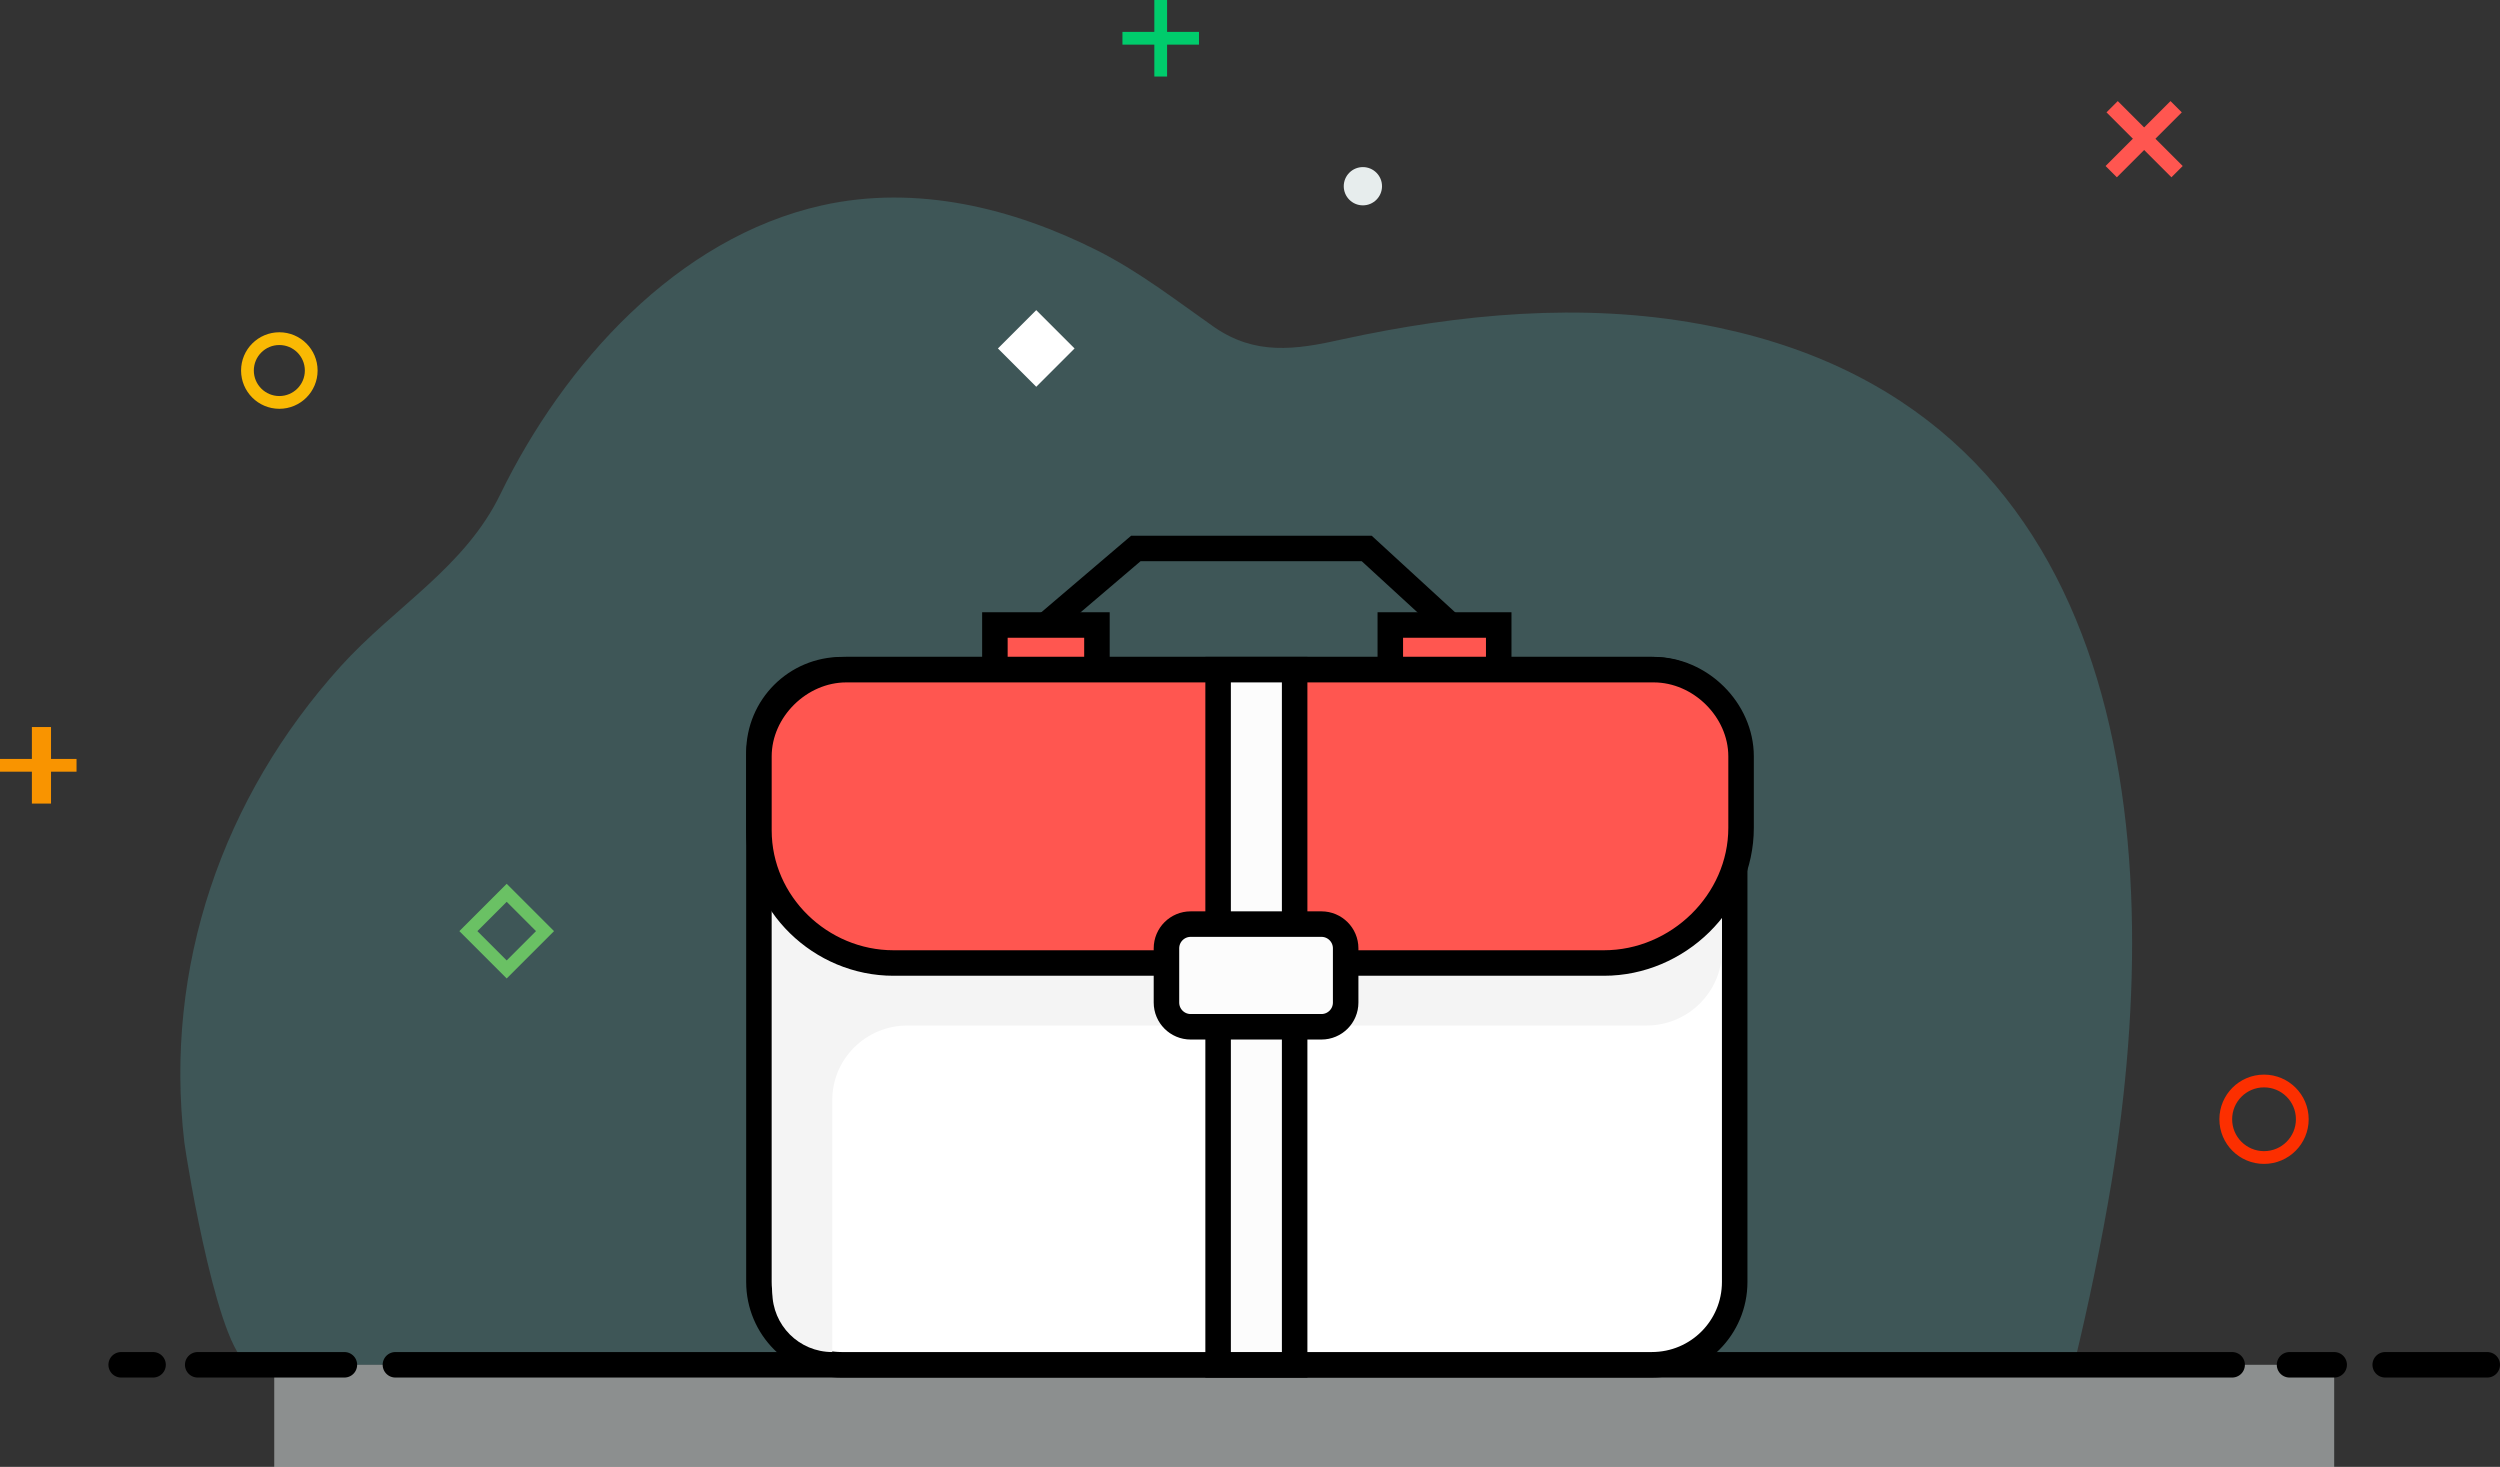 <?xml version="1.0" encoding="utf-8"?>
<!-- Generator: Adobe Illustrator 19.2.1, SVG Export Plug-In . SVG Version: 6.00 Build 0)  -->
<svg version="1.1" id="Layer_1" xmlns="http://www.w3.org/2000/svg" xmlns:xlink="http://www.w3.org/1999/xlink" x="0px" y="0px"
	 viewBox="0 0 392 230" style="enable-background:new 0 0 392 230;" xml:space="preserve">
<rect x="0" y="0" width="392" height="230" fill="#333333" stroke="none"/>
<style type="text/css">
	.st0{opacity:0.2;fill:#6AE5E7;}
	.st1{opacity:0.5;fill:#E7EDED;}
	.st2{fill:none;stroke:#000000;stroke-width:4;stroke-linecap:round;stroke-miterlimit:10;}
	.st3{fill:none;stroke:#F9B903;stroke-width:2;stroke-miterlimit:10;}
	.st4{fill:none;stroke:#FC2F00;stroke-width:2;stroke-miterlimit:10;}
	.st5{fill:#E7EDED;}
	.st6{fill:#00CC6C;}
	.st7{fill:#F99400;}
	.st8{fill:#FF5650;}
	.st9{fill:none;stroke:#6AC164;stroke-width:2;stroke-miterlimit:10;}
	.st10{fill:#FFFFFF;}
	.st11{fill:#FF5650;stroke:#000000;stroke-width:4;stroke-miterlimit:10;}
	.st12{fill:#FFFFFF;stroke:#000000;stroke-width:4;stroke-linecap:round;stroke-miterlimit:10;}
	.st13{fill:#F4F4F4;}
	.st14{fill:#FCFCFC;stroke:#000000;stroke-width:4;stroke-miterlimit:10;}
	.st15{fill:none;stroke:#000000;stroke-width:4;stroke-miterlimit:10;}
</style>
<g>
	<path class="st0" d="M39.5,214c-5,0-10.2-31.8-10.6-34.9c-3.2-27.5,6-54.1,24.5-74.6C62,95,72.9,89,78.5,77.4
		c9.9-20.3,27.6-40.1,50.4-45.2c14.8-3.3,29.9,0.4,43.2,7.1c6.7,3.4,12.3,7.8,18.3,12c6.4,4.4,12.6,3.6,20.1,1.9
		c18.4-4,37.5-5.8,56-2.4c66.8,12.1,73.7,78.8,64.6,134.5c-1.6,9.6-3.6,19.2-5.9,28.7C325.3,214,39.7,214,39.5,214z"/>
	<g>
		<g>
			<rect x="43" y="214" class="st1" width="323" height="16"/>
			<line class="st2" x1="374" y1="214" x2="390" y2="214"/>
			<line class="st2" x1="359" y1="214" x2="366" y2="214"/>
			<line class="st2" x1="62" y1="214" x2="350" y2="214"/>
			<line class="st2" x1="31" y1="214" x2="54" y2="214"/>
			<line class="st2" x1="19" y1="214" x2="24" y2="214"/>
		</g>
	</g>
</g>
<circle class="st3" cx="43.8" cy="58.1" r="5"/>
<circle class="st4" cx="355" cy="175.5" r="6"/>
<circle class="st5" cx="213.7" cy="29.2" r="3"/>
<rect x="181" class="st6" width="2" height="12"/>
<rect x="181" transform="matrix(-1.836970e-16 1 -1 -1.836970e-16 188 -176)" class="st6" width="2" height="12"/>
<rect x="5" y="114" class="st7" width="3" height="12"/>
<rect x="5" y="114" transform="matrix(-1.836970e-16 1 -1 -1.836970e-16 126 114)" class="st7" width="2" height="12"/>
<rect x="334.9" y="14.7" transform="matrix(0.707 0.707 -0.707 0.707 113.955 -231.317)" class="st8" width="2.5" height="14.4"/>
<rect x="334.9" y="14.7" transform="matrix(-0.707 0.707 -0.707 -0.707 589.415 -200.349)" class="st8" width="2.5" height="14.4"/>
<rect x="75.2" y="141.8" transform="matrix(0.707 -0.707 0.707 0.707 -79.979 98.915)" class="st9" width="8.5" height="8.5"/>
<rect x="158.3" y="50.4" transform="matrix(0.707 -0.707 0.707 0.707 8.923 130.923)" class="st10" width="8.5" height="8.5"/>
<g>
	<rect x="156" y="98" class="st11" width="16" height="9"/>
	<rect x="218" y="98" class="st11" width="17" height="9"/>
	<path class="st12" d="M272,201c0,7.2-5.8,13-13,13H132c-7.2,0-13-5.8-13-13v-83c0-7.2,5.8-13,13-13h127c7.2,0,13,5.8,13,13V201z"/>
	<path class="st13" d="M269.9,113H121.1v29.5v18.3v41.8c0,5.2,4.2,9.4,9.4,9.4h0v-39.5c0-6.5,5.3-11.7,11.8-11.7h115.9
		c6.5,0,11.8-5.3,11.8-11.7V113z"/>
	<path class="st11" d="M251.5,151H140.1c-11.4,0-21.1-9.3-21.1-20.8v-11.6c0-7.3,6.4-13.6,13.7-13.6h126.6c7.3,0,13.7,6.3,13.7,13.6
		v11.2C273,141.4,263.1,151,251.5,151z"/>
	<rect x="191" y="105" class="st14" width="12" height="109"/>
	<path class="st14" d="M211,157.2c0,2.1-1.7,3.8-3.8,3.8h-20.5c-2.1,0-3.8-1.7-3.8-3.8v-8.5c0-2.1,1.7-3.8,3.8-3.8h20.5
		c2.1,0,3.8,1.7,3.8,3.8V157.2z"/>
	<polyline class="st15" points="163.9,98.1 178.1,86 214.3,86 227.7,98.3 	"/>
</g>
</svg>
